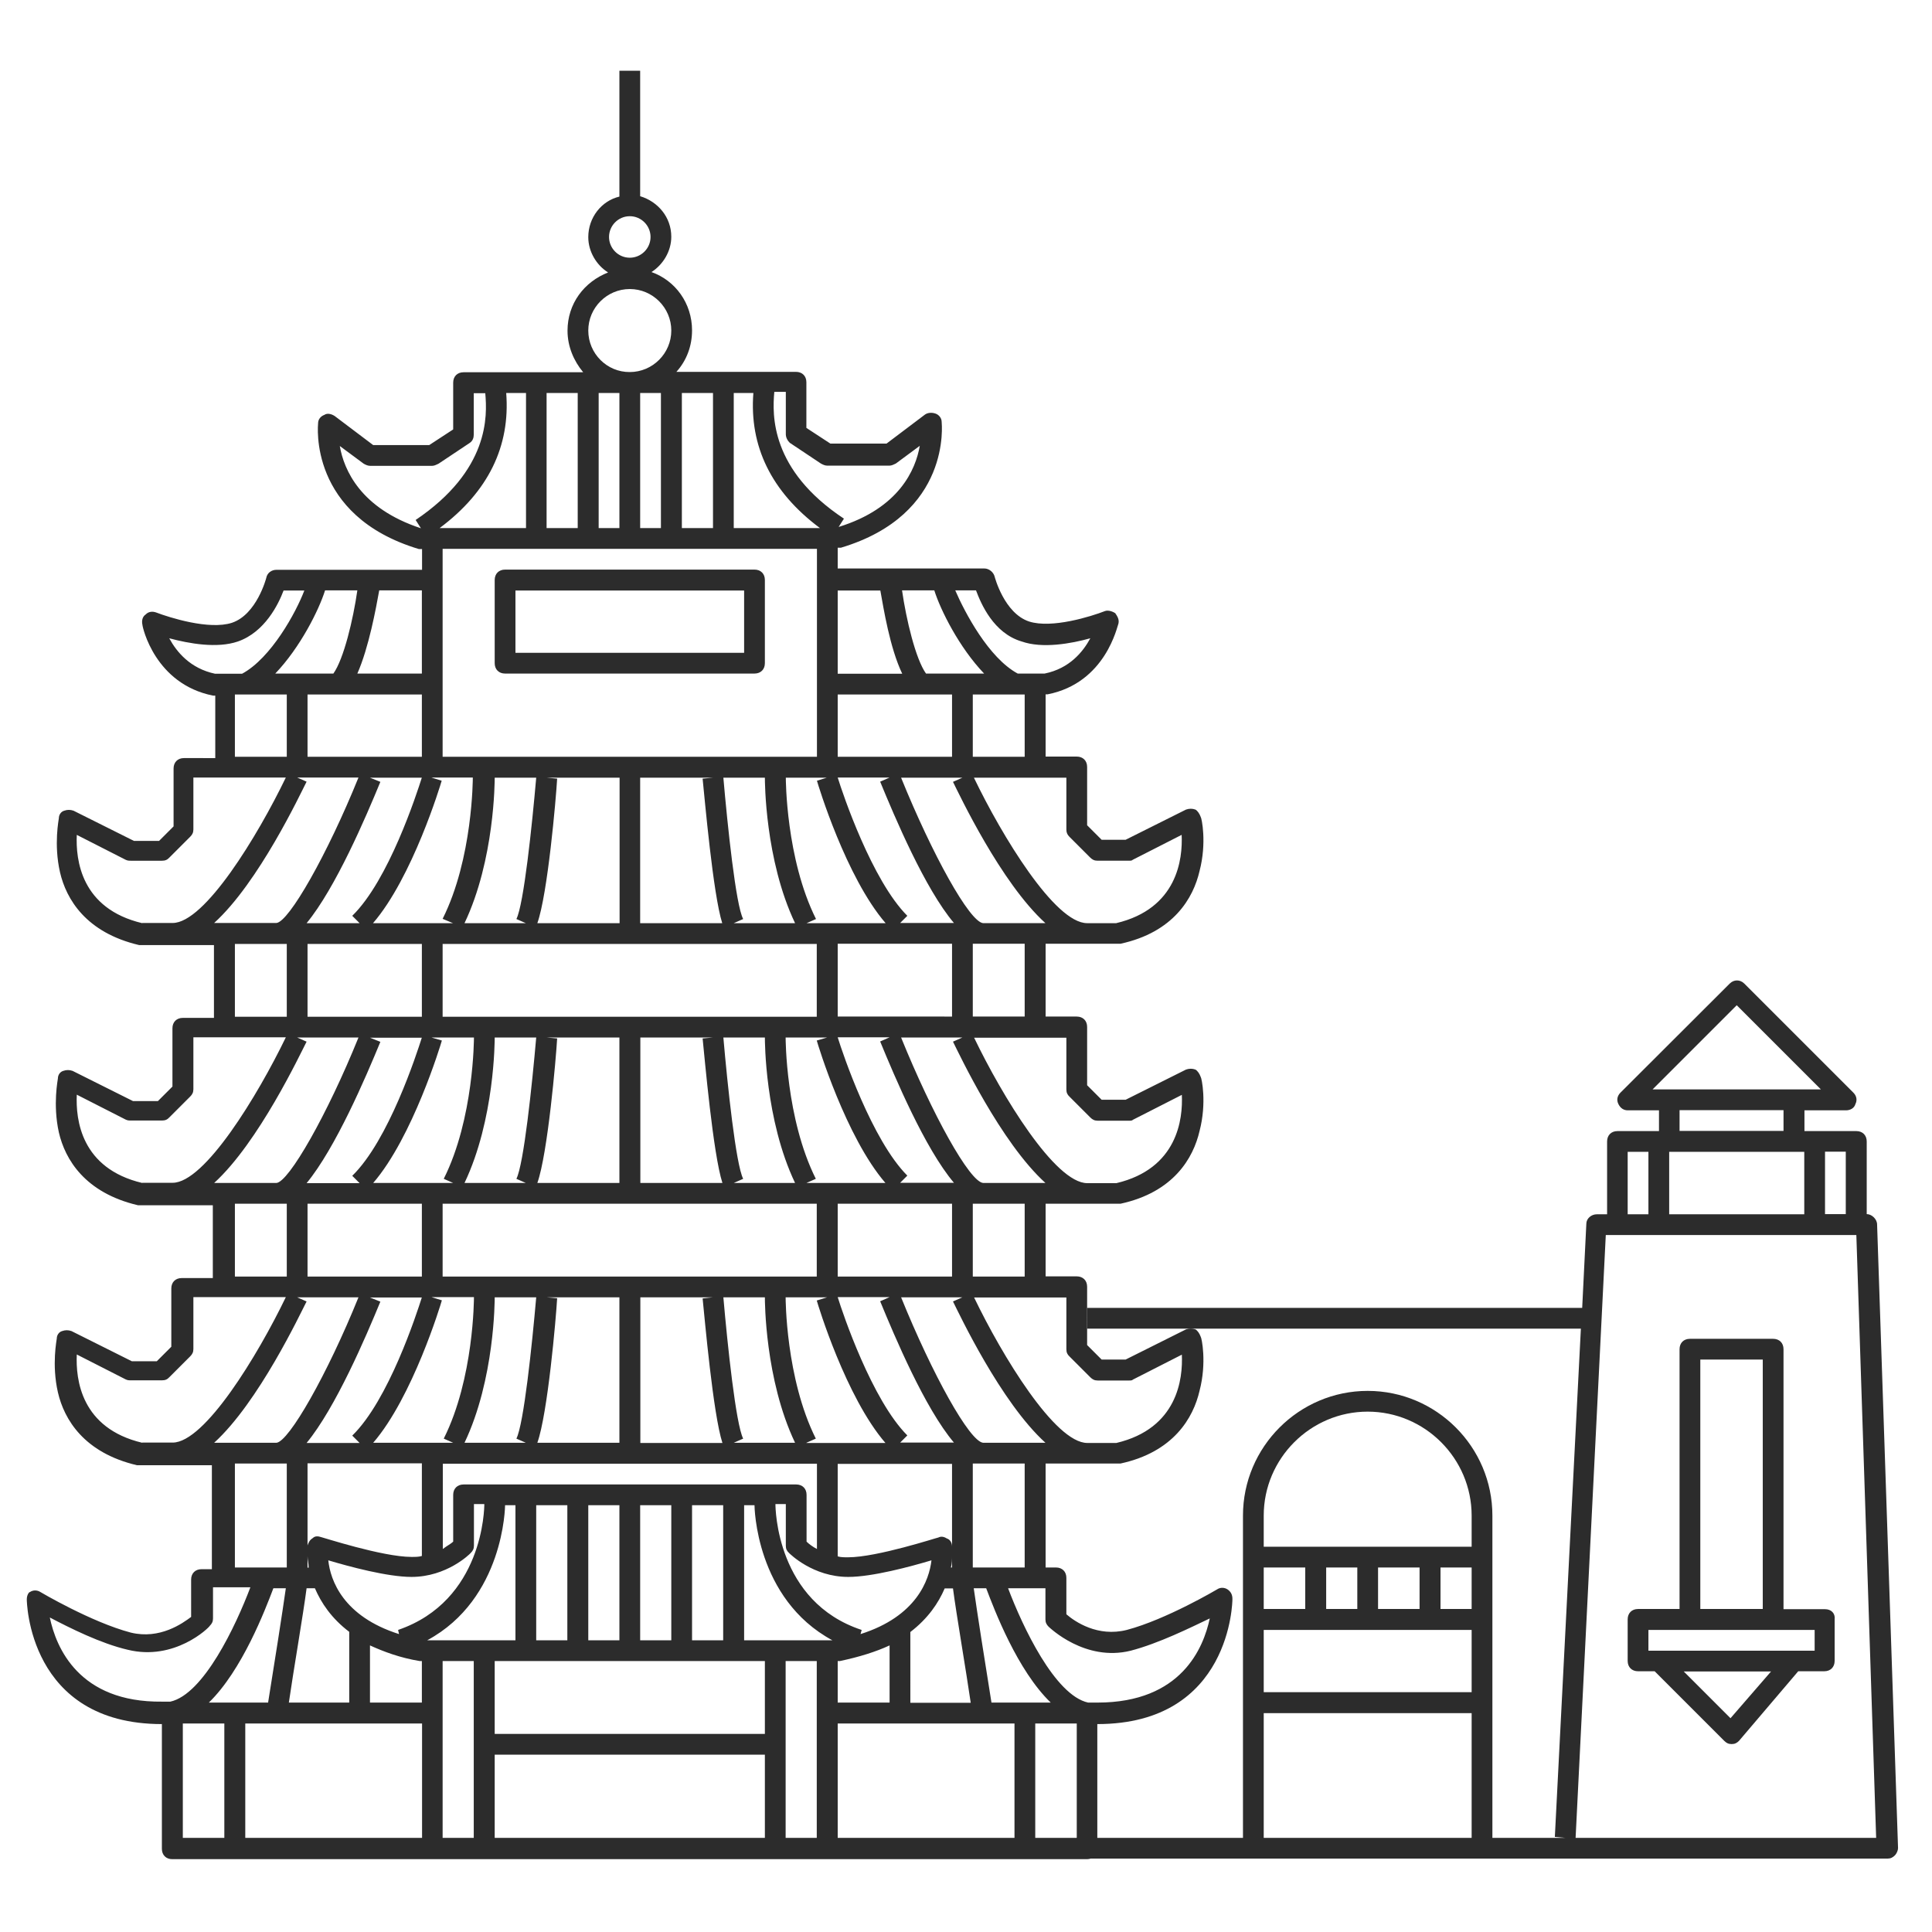 <?xml version="1.0" standalone="no"?><!DOCTYPE svg PUBLIC "-//W3C//DTD SVG 1.1//EN"
        "http://www.w3.org/Graphics/SVG/1.1/DTD/svg11.dtd">
<svg class="icon" width="200px" height="200.00px" viewBox="0 0 1024 1024" version="1.1"
     xmlns="http://www.w3.org/2000/svg">
    <path d="M994.9 649c0-2.8-2.8-5.5-5.5-5.5V605c0-3.3-2.2-5.5-5.5-5.5h-27.5v-11h22c2.2 0 4.4-1.1 5-3.3 1.1-2.2 0.6-4.4-1.1-6.1l-57.8-57.8c-2.2-2.2-5.5-2.2-7.7 0l-57.9 57.8c-1.7 1.7-2.2 3.9-1.1 6.1 1.1 2.2 2.8 3.3 5 3.3h16.5v11h-22c-3.3 0-5.5 2.2-5.5 5.5v38.6h-5.5c-2.8 0-5.5 2.2-5.5 5l-2.2 44.6H576.2v11h261.7l-13.8 269.4 5.5 0.5H791V803.3c0-36.4-29.7-66.1-66.1-66.1-36.4 0-66.1 29.7-66.1 66.1v170.8h-88.1v11h429.7c1.7 0 2.8-0.6 3.9-1.7s1.7-2.8 1.7-3.9L994.9 649zM719.4 830.8v22h-16.5v-22h16.5z m11 0h22v22h-22v-22z m33.1 0H780v22h-16.5v-22z m-93.7-27.5c0-30.3 24.8-55.1 55.1-55.1S780 773 780 803.3v16.5H669.8v-16.5z m0 27.5h22v22h-22v-22z m0 33.1H780v33H669.8v-33z m0 44.1H780v66.1H669.8V908z m308.5-264.5h-11v-33.1h11v33.1z m-22-33v33.1h-71.6v-33.1h71.6z m-80.4-33.1l44.6-44.6 44.6 44.6h-89.2z m14.3 11h55.1v11h-55.1v-11z m-27.5 22.1h11v33.1h-11v-33.1z m-27.6 363.6l16-319.5h132.8l10.5 319.5H835.1z m0 0"
          fill="#2c2c2c"/>
    <path d="M967.3 852.9h-22V715.1c0-3.3-2.2-5.5-5.5-5.5h-44.1c-3.3 0-5.5 2.2-5.5 5.5v137.7h-22c-3.3 0-5.5 2.2-5.5 5.5v22c0 3.3 2.2 5.5 5.5 5.5h8.8l36.9 36.9c1.1 1.1 2.2 1.7 3.9 1.7 1.7 0 2.8-0.6 3.9-1.7l31.4-36.9h13.8c3.3 0 5.5-2.2 5.5-5.5v-22c0.4-3.2-1.8-5.4-5.1-5.4z m-66.1-132.3h33.1v132.2h-33.1V720.6z m16 190.1l-24.8-24.8h46.3l-21.5 24.8z m44.6-35.8h-88.1v-11h88.1v11z m0 0M267.7 357h132.2c3.3 0 5.5-2.2 5.5-5.5v-44.1c0-3.3-2.2-5.5-5.5-5.5H267.7c-3.3 0-5.5 2.2-5.5 5.5v44.1c0 3.3 2.2 5.5 5.5 5.5z m5.5-44h121.2v33H273.2v-33z m0 0"
          fill="#2c2c2c"/>
    <path d="M650.6 842.4c-1.7-1.1-3.9-1.1-5.5 0 0 0-27 16-47.9 21.5-15.4 3.9-27.5-4.4-32-8.3v-19.3c0-3.3-2.2-5.5-5.5-5.5h-5.5v-55.1h39.7c28.1-6.1 38.6-24.2 41.9-38.6 3.9-14.9 1.1-28.1 0.6-28.6-0.6-1.7-1.7-3.3-2.8-3.9-1.6-0.6-3.3-0.6-5 0l-32 16h-12.7l-7.7-7.7V682c0-3.3-2.2-5.5-5.5-5.5h-16.5V638h39.7c28.1-6.1 38.6-24.2 41.9-38.6 3.9-14.9 1.1-28.1 0.6-28.6-0.6-1.7-1.7-3.3-2.8-3.9-1.6-0.6-3.3-0.6-5 0l-32 16h-12.7l-7.7-7.7v-30.9c0-3.3-2.2-5.5-5.5-5.5h-16.5v-38.6h39.7c28.1-6.1 38.6-24.2 41.9-38.6 3.9-14.9 1.1-28.1 0.6-28.6-0.6-1.7-1.7-3.3-2.8-3.9-1.6-0.6-3.3-0.6-5 0l-32 16h-12.7l-7.7-7.7v-30.9c0-3.3-2.2-5.5-5.5-5.5h-16.5v-33h1.1c30.9-6.1 36.9-36.4 37.5-37.5 0.5-2.2-0.6-3.9-1.7-5.5-1.7-1.1-3.9-1.7-5.5-1.1-7.2 2.8-28.1 9.4-40.2 5.5-13.2-4.4-18.2-23.7-18.2-23.7-0.5-2.2-2.8-4.4-5.5-4.4H444v-11h1.7c58.9-17.6 53.4-66.1 53.4-66.7 0-2.2-1.7-3.9-3.3-4.4-1.7-0.6-3.9-0.6-5.5 0.5l-20.4 15.4h-29.8l-12.7-8.3v-24.2c0-3.3-2.2-5.5-5.5-5.5h-63.4c5.5-6.1 8.3-13.8 8.3-22 0-14.3-8.8-26.4-21.5-30.9 6.1-3.9 10.5-11 10.5-18.7 0-10.5-7.2-18.7-16.5-21.5V37.5h-11v66.7c-9.4 2.2-16.5 11-16.5 21.5 0 7.7 4.4 14.9 10.5 18.7-12.7 5-21.5 16.5-21.5 30.9 0 8.3 3.3 16 8.3 22h-63.4c-3.3 0-5.5 2.2-5.5 5.5v24.8l-12.7 8.3h-29.7l-20.4-15.4c-1.7-1.1-3.9-1.7-5.5-0.6-1.7 0.6-3.3 2.2-3.3 4.4 0 0.5-5.5 49 53.4 66.7h1.7v11h-77.1c-2.8 0-5 1.7-5.5 4.4 0 0-5 19.3-18.2 23.7-12.1 3.9-33.1-2.8-40.2-5.5-1.7-0.6-3.9-0.6-5.5 1.1-1.7 1.1-2.2 3.3-1.7 5.5 0 1.1 6.6 31.4 37.5 37.5h1.1v33.1H97.5c-3.3 0-5.5 2.2-5.5 5.5V438l-7.7 7.7H71l-32-16c-1.7-0.6-3.3-0.6-5 0-1.7 0.5-2.8 2.2-2.8 3.9 0 0.6-2.8 13.8 0.6 28.7 3.3 14.3 13.8 32 41.9 38.6h39.7v38.6H96.9c-3.3 0-5.5 2.2-5.5 5.5v30.9l-7.7 7.7H70.5l-32-16c-1.7-0.6-3.3-0.6-5 0-1.7 0.5-2.8 2.2-2.8 3.9 0 0.6-2.8 13.8 0.5 28.7 3.3 14.3 13.8 32 41.9 38.6h39.7v38.6H96.3c-3.3 0-5.5 2.2-5.5 5.5v30.9l-7.7 7.7H69.9l-32-16c-1.7-0.6-3.3-0.6-5 0-1.7 0.5-2.8 2.2-2.8 3.9 0 0.6-2.8 13.8 0.6 28.6 3.3 14.3 13.8 32 41.9 38.6h39.7v55.1h-5.5c-3.3 0-5.5 2.2-5.5 5.5V857c-4.4 3.3-16.5 12.1-32 8.3-20.9-5.5-47.9-21.5-47.9-21.5-1.7-1.1-3.9-1.1-5.5 0-0.6 0-1.7 1.7-1.7 3.9 0 0.5 0.6 66.1 71.6 66.1v66.1c0 3.3 2.2 5.5 5.5 5.5h484.8c3.3 0 5.5-2.2 5.5-5.5v-66.1c71.1 0 71.6-65.6 71.6-66.1 0.1-2.6-1-4.2-2.6-5.3z m-107.5-11.6h-27.5v-55.1h27.5v55.1z m-17.6 71.6c-3.3-20.4-7.7-48.5-9.4-60.6h6.6c4.4 11.6 16.5 43.5 34.2 60.6h-31.4z m-301.9 0h-27.5v-30.3c7.2 3.3 16 6.6 26.4 8.3h1.1v22z m-112.9 0c17.6-17.1 29.8-49 34.2-60.6h6.6c-1.7 12.1-6.1 40.2-9.4 60.6h-31.4zM163 638h60.6v38.6H163V638z m0-137.7h60.6v38.6H163v-38.6zM145.9 357c13.2-13.8 23.1-33.6 26.4-44.1h17.1c-2.2 15.4-7.2 36.4-12.7 44.1h-30.8z m77.7 11.1v33H163v-33h60.6z m220.4 0h60.6v33H444v-33z m46.8-11.1c-5.5-7.7-10.5-28.7-12.7-44.1h17.1c3.3 10.5 13.2 30.3 26.4 44.1h-30.8zM504 830.8c0.6-2.2 0.6-4.4 0.6-6.1v6.1h-0.6z m0.6-11c0-0.5 0-0.5 0 0 0-2.2-1.1-3.9-2.8-4.4-1.7-1.1-3.3-1.1-4.4-0.5-0.6 0-32.5 10.5-47.9 10.5-2.2 0-3.9 0-5.5-0.5v-49h60.6v43.9z m-48.5 46.3l0.6-2.2C411.5 849 411 799.4 411 797.2h5.5v22c0 1.7 0.5 2.8 1.7 3.9 0.5 0.5 12.7 12.7 31.4 12.7 12.7 0 33.1-5.5 44.1-8.8-1.2 10.4-7.9 29.7-37.6 39.1z m-116.8-68.3h16.5v71.6h-16.5v-71.6z m27.5 0h16.5v71.6h-16.5v-71.6z m-33-11h-88.1c-3.3 0-5.5 2.2-5.5 5.5v24.8c-1.1 1.1-3.3 2.2-5.5 3.9v-45.2H433V821c-2.2-1.1-4.4-2.8-5.5-3.9v-24.8c0-3.3-2.2-5.5-5.5-5.5h-88.2z m-49.6 11h16.5v71.6h-16.5v-71.6z m27.6 0h16.5v71.6h-16.5v-71.6z m-100.3 68.3c-29.7-9.4-36.4-28.6-37.5-39.1 11 3.3 31.4 8.8 44.1 8.8 18.7 0 30.9-12.1 31.4-12.7 1.1-1.1 1.7-2.2 1.7-3.9v-22h5.5c0 2.2-0.5 51.2-45.7 66.7l0.5 2.2z m23.1-365.8h198.3v38.6H234.6v-38.6zM427.4 627l5-2.2c-16-32-16-74.4-16-74.9h22l-5.5 1.6c0.6 2.2 15.4 51.2 36.4 75.5h-41.9z m-137.7-77.1h38.6V627h-43.5c5.5-15.4 9.9-66.1 10.5-76.6l-5.6-0.5z m-11 77.1h-32.5c16-33.6 16-75.5 16-77.1h22c-2.2 25.3-6.6 67.2-10.5 74.9l5 2.2z m60.6-77.1h38.6l-5.5 0.5c1.1 10.5 5.5 61.1 10.5 76.6h-43.5v-77.1z m44.1 0h22c0 1.6 0 43.5 16 77.1h-32.5l5-2.2c-3.9-7.7-8.3-49.6-10.5-74.9z m-132.2 0c0 0.5 0 43-16 74.9l5 2.2h-42.4c20.9-24.2 35.8-73.3 36.4-75.5l-5.5-1.6h22.5zM234.6 638h198.3v38.6H234.6V638z m192.8 126.7l5-2.2c-16-32-16-74.4-16-74.9h22l-5.5 1.7c0.6 2.2 15.4 51.2 36.4 75.5h-41.9z m-137.7-77.1h38.6v77.1h-43.5c5.5-15.4 9.9-66.1 10.5-76.6l-5.6-0.5z m-11 77.1h-32.5c16-33.6 16-75.5 16-77.1h22c-2.2 25.3-6.6 67.2-10.5 74.9l5 2.2z m60.6-77.1h38.6l-5.5 0.6c1.1 10.5 5.5 61.1 10.5 76.6h-43.5v-77.2z m44.1 0h22c0 1.7 0 43.5 16 77.1h-32.5l5-2.2c-3.9-7.7-8.3-49.6-10.5-74.9z m-132.2 0c0 0.6 0 43-16 74.9l5 2.2h-42.4c20.9-24.2 35.8-73.3 36.4-75.5l-5.5-1.7h22.5zM477 764.7l3.9-3.9c-18.7-18.7-34.2-64.5-36.9-73.3h27.5l-5 2.2c7.7 18.7 23.7 56.7 39.1 74.9H477z m-33-88.1V638h60.6v38.6H444z m33-49.6l3.9-3.9c-18.7-18.7-34.2-64.5-36.9-73.3h27.5l-5 2.2c7.7 18.7 23.7 56.7 39.1 74.9H477z m-33-88.2v-38.6h60.6v38.6H444z m33-49.5l3.9-3.9c-18.7-18.7-34.2-64.5-36.9-73.3h27.5l-5 2.2c7.7 18.7 23.7 56.7 39.1 74.9H477z m-38.5-77.2l-5.5 1.7c0.6 2.2 15.4 51.2 36.4 75.5h-41.9l5-2.2c-16-32-16-74.4-16-74.9h22z m-17.1 77.2h-32.5l5-2.2c-3.9-7.2-8.3-49.6-10.5-74.9h22c0 1.6 0 43.5 16 77.1z m-38.6 0h-43.5v-77.1h38.6l-5.5 0.5c1.1 10.5 5.5 61.1 10.4 76.6z m-54.5 0h-43.5c5.5-15.4 9.9-66.1 10.5-76.6l-5.5-0.5h38.6v77.1z m-49.6 0h-32.5c16-33.6 16-75.5 16-77.1h22c-2.2 25.3-6.6 67.2-10.5 74.9l5 2.2z m-38.6 0h-42.4c20.9-24.2 35.8-73.3 36.4-75.5l-5.5-1.7h22c0 0.5 0 43-16 74.9l5.5 2.3z m-16.5-77.2c-2.8 8.8-17.6 54.5-36.9 73.3l3.9 3.9h-28.1c15.4-18.7 31.4-56.2 39.1-74.9l-5.5-2.2h27.5z m0 137.8c-2.8 8.8-17.6 54.5-36.9 73.3l3.9 3.9h-28.1c15.4-18.7 31.4-56.2 39.1-74.9l-5.5-2.2h27.5z m0 137.7c-2.8 8.8-17.6 54.5-36.9 73.3l3.9 3.9h-28.1c15.4-18.7 31.4-56.2 39.1-74.9l-5.5-2.2h27.5z m0 88.1v49c-1.7 0.5-3.3 0.5-5.5 0.5-15.4 0-47.4-10.5-47.9-10.5-1.7-0.6-3.3-0.6-4.4 0.5-1.7 1.1-2.2 2.2-2.8 3.9v0.6-44.1h60.6zM163 824.8c0 1.7 0.6 3.9 0.6 6.1h-0.6v-6.1z m-0.5 17h4.4c3.3 7.7 8.8 16 18.2 23.1v37.5h-32c2.2-15.4 7.7-47.3 9.4-60.6z m63.9 27.6c40.8-22 41.3-71.1 41.3-71.6h5.5v71.6h-46.8z m35.8 11h143.2V919H262.2v-38.6z m132.2-11v-71.6h5.5c0 0.6 0.5 49.6 41.3 71.6h-46.8z m49.6 11h1.1c10.5-2.2 19.3-5 26.4-8.3v30.3H444v-22z m38.5-15.4c9.4-7.2 14.9-15.4 18.2-23.1h4.4c1.7 13.2 7.2 45.2 9.4 60.6h-32V865z m38.6-100.3c-7.2-0.6-27-36.4-43.5-77.1h32.5l-5 2.2c3.3 6.6 25.3 53.4 49 74.9h-33z m44.1-77.1v27.5c0 1.7 0.5 2.8 1.7 3.9l11 11c1.1 1.1 2.2 1.7 3.9 1.7h16.5c1.1 0 1.7 0 2.2-0.5l25.9-13.2c0.6 12.7-2.2 39.1-34.7 46.8h-15.4c-17.1 0-45.2-46.3-60-77.1h48.9z m-22.1-11h-27.5V638h27.5v38.6z m-22-49.6c-7.2-0.6-27-36.4-43.5-77.1h32.5l-5 2.2c3.3 6.6 25.3 53.4 49 74.9h-33z m44.1-77.1v27.5c0 1.7 0.5 2.8 1.7 3.9l11 11c1.1 1.1 2.2 1.7 3.9 1.7h16.5c1.1 0 1.7 0 2.2-0.5l25.9-13.2c0.6 12.7-2.2 39.1-34.7 46.8h-15.4c-17.1 0-45.2-46.3-60-77.1h48.9z m-22.1-11.1h-27.5v-38.6h27.5v38.6z m-22-49.5c-7.2-0.6-27-36.4-43.5-77.1h32.5l-5 2.2c3.3 6.6 25.3 53.4 49 74.9h-33z m45.7-45.8l11 11c1.1 1.1 2.2 1.7 3.9 1.7h16.5c1.1 0 1.7 0 2.2-0.5l25.9-13.2c0.6 12.7-2.2 39.1-34.7 46.8h-15.4c-17.1 0-45.2-46.3-60-77.1h49v27.5c0 1.6 0.5 2.7 1.6 3.8z m-23.7-42.4h-27.5v-33h27.5v33z m-1.6-61.1c11 3.9 26.4 1.1 36.4-1.7-3.9 7.2-11 16-24.2 18.7h-14.3c-15.4-8.3-28.1-32.5-33.1-44.1h11c2.7 7.2 9.3 22.7 24.2 27.1z m-74.9-27c1.7 9.4 5 30.3 11.6 44.1H444V313h22.6z m-48-78.3l16.5 11c1.1 0.6 2.2 1.1 3.3 1.1h33.1c1.1 0 2.2-0.6 3.3-1.1l12.7-9.4c-2.2 12.7-11 33.1-43 43l2.8-4.4c-39.1-25.9-38-55.1-36.9-67.2h6.1v22c-0.1 2.3 1 3.9 2.1 5z m-19.3-26.4c-2.2 28.1 9.4 52.3 35.3 71.6h-45.7v-71.6h10.4z m-21.4 0v71.6h-16.5v-71.6h16.5z m-60.6 71.6v-71.6h11v71.6h-11z m22-71.6h11v71.6h-11v-71.6z m-5.5-93.7c6.1 0 11 5 11 11 0 6.1-5 11-11 11-6.1 0-11-5-11-11s4.9-11 11-11z m-22 60.6c0-12.1 9.9-22 22-22s22 9.9 22 22-9.9 22-22 22c-12.1 0.1-22-9.8-22-22z m-5.6 33.1v71.6h-16.5v-71.6h16.5z m-27.5 71.6H233c25.9-19.3 37.5-43.5 35.3-71.6h10.5v71.6z m-98.6-43.5l12.7 9.4c1.1 0.6 2.2 1.1 3.3 1.1h33c1.1 0 2.2-0.6 3.3-1.1l16.5-11c1.7-1.1 2.2-2.8 2.2-4.4v-22h6.1c1.1 12.1 2.2 40.8-36.9 67.2l2.8 4.4c-32-10.5-40.8-30.9-43-43.6z m153.7 54.5H433v110.2H234.6V290.9h99.2zM223.6 357h-34.2c6.1-13.8 9.9-34.7 11.6-44.1h22.6V357zM89.7 338.3c10.5 2.8 25.3 5.5 36.4 1.7 14.3-5 21.5-19.8 24.2-27h11c-4.4 11.6-17.6 35.8-33 44.1H114c-13.2-2.8-20.4-11.6-24.3-18.8z m34.7 29.8H152v33h-27.5v-33z m-49 121.2c-32.5-7.7-35.3-33.6-34.7-46.8l25.9 13.2c1.1 0.5 1.7 0.5 2.8 0.5h16.5c1.7 0 2.8-0.5 3.9-1.7l11-11c1.1-1.1 1.7-2.2 1.7-3.9v-27.5h49c-14.9 30.9-43 77.1-60 77.1H75.4z m87.1-75l-5-2.2H190c-16.5 40.8-36.9 76.6-43.5 77.1h-33c23.6-21.4 45.6-68.2 49-74.9z m-38.1 86H152v38.6h-27.5v-38.6zM75.4 627c-32.5-7.7-35.3-33.6-34.7-46.8l25.9 13.2c1.1 0.5 1.7 0.5 2.8 0.5h16.5c1.7 0 2.8-0.5 3.9-1.7l11-11c1.1-1.1 1.7-2.2 1.7-3.9v-27.5h49c-14.9 30.8-43 77.1-60 77.1H75.4z m87.1-74.9l-5-2.2H190c-16.5 40.8-36.9 76.6-43.5 77.1h-33c23.6-21.5 45.6-68.3 49-74.9zM124.4 638H152v38.6h-27.5V638z m-49 126.7c-32.5-7.7-35.3-33.6-34.7-46.8l25.9 13.2c1.1 0.5 1.7 0.5 2.8 0.5h16.5c1.7 0 2.8-0.5 3.9-1.7l11-11c1.1-1.1 1.7-2.2 1.7-3.9v-27.5h49c-14.9 30.9-43 77.1-60 77.1H75.4z m87.1-74.9l-5-2.2H190c-16.5 40.8-36.9 76.6-43.5 77.1h-33c23.6-21.5 45.6-68.3 49-74.9z m-38.1 85.9H152v55.1h-27.5v-55.1z m-98 81.6c10.5 5.5 27 13.8 41.3 17.1 24.8 6.1 43-11.6 43.5-12.7 1.1-1.1 1.7-2.2 1.7-3.9v-16.5h19.8c-7.7 20.4-24.8 56.7-42.4 60.6h-4.4c-44.1 0.5-56.2-28.7-59.5-44.6z m70.5 116.8v-60.6h22v60.6h-22z m33.1 0v-60.6h93.7v60.6H130z m104.6 0v-93.7h16.5v93.7h-16.5z m104.7 0h-77.1V930h143.2v44.1h-66.1z m77.1 0v-93.7h16.5v93.7h-16.5z m27.6 0v-60.6h93.7v60.6H444z m126.7 0h-22v-60.6h22v60.6z m11-71.7h-5c-17.6-3.9-34.7-40.2-42.4-60.6h19.8v16.5c0 1.7 0.6 2.8 1.7 3.9 0.6 0.5 19.3 18.7 43.5 12.7 14.9-3.9 31.4-12.1 41.9-17.1-3.3 15.4-14.9 44.6-59.5 44.6z m0 0"
          fill="#2c2c2c"/>
</svg>
